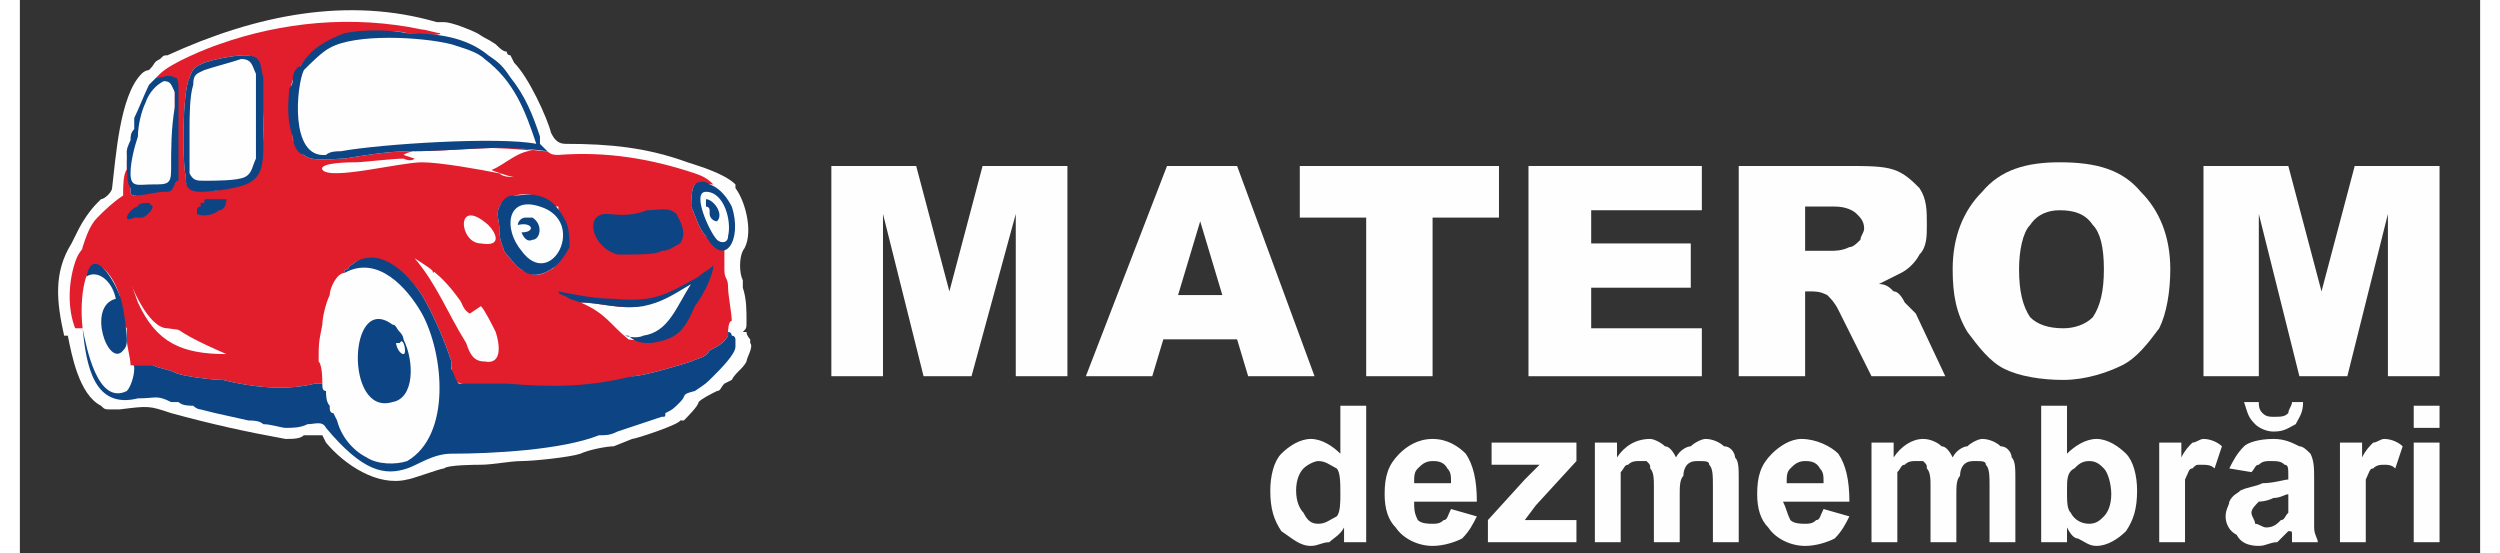 <svg xmlns="http://www.w3.org/2000/svg" id="materom-logo" width="122" height="27" fill-rule="evenodd" clip-rule="evenodd" image-rendering="optimizeQuality" shape-rendering="geometricPrecision" text-rendering="geometricPrecision" viewBox="0 0 667 150">
 <rect x="0" y="0" width="667" height="150" fill="#333333" stroke="none"/>
 <defs>
  <clipPath id="mtr-logo-id0">
   <path d="M179 114h1c1-1 4-4 4-5 1-1 3-2 5-3 1 0 1-1 2-2l2-1c1-2 3-3 4-5 0-1 2-4 1-5v-1s-1-1-1-2h-1c1-1 1-1 1-3 0-3 0-6-1-9v-2c-1-2-1-6 0-8 3-4 1-13-2-17v-1c-3-3-10-5-13-6-11-4-21-5-33-5-2 0-3-1-4-3-1-4-6-15-10-19l-1-2s-1 0-1-1c-1 0-2-1-3-2-3-2-2-1-5-3-2-1-7-3-9-3h-2c-24-7-49-2-73 9-1 0-1 0-2 1-2 1-1 1-3 3 0 0-1 0-2 1-6 6-7 23-8 31 0 1-2 3-3 3l-1 1c-2 2-4 5-5 7l-2 4c-5 8-4 16-2 25h1c1 5 3 16 9 19 1 1 1 1 3 1h2c8-1 8-1 14 1 11 3 20 5 31 7 2 0 4 0 5-1h5l1 2c5 6 14 12 22 10 1 0 9-3 10-3 1-1 9-1 10-1 3 0 8-1 11-1s13-1 16-2c2-1 7-2 9-2l5-2c1 0 13-4 13-5z"/>
  </clipPath>
  <style>
   .mtr-logo-fil1{fill:#fefefe}.mtr-logo-fil2{fill:#e21d2c}.mtr-logo-fil3{fill:#0d4483}.mtr-logo-fil0{fill:#fefefe;fill-rule:nonzero}
  </style>
 </defs>
 <g>
  <path d="M220 45h23l9 34 9-34h23v57h-14V58l-12 44h-13l-11-44v44h-14z" class="mtr-logo-fil0"/>
  <path d="M330 92h-20l-3 10h-18l22-57h19l21 57h-18l-3-10zm-4-12l-6-20-6 20h12z" class="mtr-logo-fil0"/>
  <path d="M347 45h54v14h-18v43h-18V59h-18z" class="mtr-logo-fil0"/>
  <path d="M409 45h47v12h-30v9h27v12h-27v11h30v13h-47z" class="mtr-logo-fil0"/>
  <path d="M466 102V45h29c6 0 10 0 13 1s5 3 7 5c2 3 2 6 2 10 0 3 0 6-2 8-1 2-3 4-5 5l-6 3c2 0 3 1 4 2 1 0 2 1 3 3l3 3 8 17h-20l-9-18c-1-2-2-3-3-4-2-1-3-1-5-1h-1v23h-18zm18-34h7c1 0 3 0 5-1 1 0 2-1 3-2 0-1 1-2 1-3 0-2-1-3-2-4s-3-2-6-2h-8v12z" class="mtr-logo-fil0"/>
  <path d="M524 73c0-9 3-16 8-21 5-6 12-8 21-8 10 0 17 2 22 8 5 5 8 12 8 21 0 6-1 12-3 16-3 4-6 8-10 10s-10 4-16 4-12-1-16-3-7-6-10-10c-3-5-4-10-4-17zm18 0c0 6 1 10 3 13 2 2 5 3 9 3 3 0 6-1 8-3 2-3 3-7 3-13s-1-10-3-12c-2-3-5-4-9-4-3 0-6 1-8 4-2 2-3 7-3 12z" class="mtr-logo-fil0"/>
  <path d="M592 45h23l9 34 9-34h23v57h-14V58l-11 44h-13l-11-44v44h-15z" class="mtr-logo-fil0"/>
  <path d="M365 147h-6v-4c-1 2-3 3-4 4-2 0-3 1-5 1-3 0-5-2-8-4-2-3-3-6-3-11 0-4 1-8 3-10s5-4 8-4 6 2 8 4v-13h7v37zm-19-14c0 3 1 5 2 6 1 2 2 3 4 3s3-1 5-2c1-1 1-4 1-6 0-3 0-6-1-7-2-1-3-2-5-2-1 0-3 1-4 2s-2 3-2 6zm42 5l7 2c-1 2-2 4-4 6-2 1-5 2-8 2-4 0-8-2-10-5-2-2-3-5-3-9 0-5 1-8 4-11 2-2 5-4 9-4s7 2 9 4c2 3 3 7 3 13h-17c0 2 0 3 1 5 1 1 3 1 4 1s2 0 3-1c1 0 1-1 2-3zm0-7c0-2 0-3-1-4-1-2-3-2-4-2-2 0-3 1-4 2s-1 2-1 4h10zm10 16v-6l10-11 4-4h-13v-6h23v5l-11 12-3 4h14v6h-24zm29-27h6v4c2-3 5-5 9-5 1 0 3 1 4 2 1 0 2 1 3 3 1-2 3-3 4-3 1-1 3-2 4-2 2 0 4 1 5 2 2 0 3 2 3 3 1 1 1 3 1 6v17h-7v-15c0-3 0-5-1-6 0-1-1-1-3-1-1 0-2 0-3 1 0 0-1 1-1 3-1 1-1 3-1 5v13h-7v-15c0-2 0-4-1-5 0-1 0-1-1-2h-2c-1 0-2 0-3 1-1 0-1 1-2 2v19h-7v-27zm62 18l7 2c-1 2-2 4-4 6-2 1-5 2-8 2-4 0-8-2-10-5-2-2-3-5-3-9 0-5 1-8 4-11 2-2 5-4 8-4 4 0 8 2 10 4 2 3 3 7 3 13h-18c1 2 1 3 2 5 1 1 3 1 4 1s2 0 3-1c1 0 1-1 2-3zm0-7c0-2 0-3-1-4-1-2-3-2-4-2-2 0-3 1-4 2s-1 2-1 4h10zm13-11h6v4c2-3 5-5 8-5 2 0 4 1 5 2 1 0 2 1 3 3 1-2 3-3 4-3 1-1 3-2 4-2 2 0 4 1 5 2 2 0 3 2 3 3 1 1 1 3 1 6v17h-7v-15c0-3 0-5-1-6 0-1-1-1-3-1-1 0-2 0-3 1 0 0-1 1-1 3-1 1-1 3-1 5v13h-7v-15c0-2 0-4-1-5 0-1 0-1-1-2h-2c-1 0-2 0-3 1-1 0-1 1-2 2v19h-7v-27zm46 27v-37h7v13c2-2 5-4 8-4s6 2 8 4 3 6 3 10c0 5-1 8-3 11-2 2-5 4-8 4-2 0-3-1-5-2-1 0-2-1-3-3v4h-7zm7-14c0 3 0 5 1 6 1 2 3 3 5 3s3-1 4-2 2-3 2-6-1-6-2-7-2-2-4-2-3 1-4 2c-2 1-2 3-2 6zm32 14h-7v-27h6v4c1-2 2-3 3-4 1 0 2-1 3-1 2 0 4 1 5 2l-2 6c-1-1-2-1-4-1-1 0-1 0-2 1-1 0-1 1-2 3v17zm18-19l-6-1c1-2 2-4 4-6 1-1 4-2 8-2 3 0 5 1 7 2 1 0 2 1 3 2 1 2 1 4 1 7v13c0 2 1 3 1 4h-7v-2c0-1 0-1-1-1l-3 3c-2 0-3 1-5 1-3 0-5-1-6-3-2-1-3-3-3-5s1-3 1-4c1-2 2-2 3-3 2-1 4-1 6-2 3 0 6-1 7-1v-1c0-2 0-3-1-3-1-1-2-1-4-1-1 0-2 0-3 1-1 0-1 1-2 2zm10 6c-1 0-2 1-4 1-2 1-4 1-4 1-1 1-2 2-2 3s1 2 1 3c1 0 2 1 3 1 2 0 3-1 4-2 1 0 1-1 2-2v-5zm1-25h3c0 3-1 4-2 6-2 1-3 2-6 2-2 0-4-1-5-2-2-2-2-3-3-6h4c0 1 0 2 1 3s2 1 3 1c2 0 3 0 4-1 0-1 1-2 1-3zm20 38h-7v-27h6v4c1-2 2-3 3-4 1 0 2-1 3-1 2 0 4 1 5 2l-2 6c-1-1-2-1-3-1s-2 0-3 1c-1 0-1 1-2 3v17zm13-31v-6h7v6h-7zm0 31v-27h7v27h-7z" class="mtr-logo-fil0"/>
  <path d="M179 114h1c1-1 4-4 4-5 1-1 3-2 5-3 1 0 1-1 2-2l2-1c1-2 3-3 4-5 0-1 2-4 1-5v-1s-1-1-1-2h-1c1-1 1-1 1-3 0-3 0-6-1-9v-2c-1-2-1-6 0-8 3-4 1-13-2-17v-1c-3-3-10-5-13-6-11-4-21-5-33-5-2 0-3-1-4-3-1-4-6-15-10-19l-1-2s-1 0-1-1c-1 0-2-1-3-2-3-2-2-1-5-3-2-1-7-3-9-3h-2c-24-7-49-2-73 9-1 0-1 0-2 1-2 1-1 1-3 3 0 0-1 0-2 1-6 6-7 23-8 31 0 1-2 3-3 3l-1 1c-2 2-4 5-5 7l-2 4c-5 8-4 16-2 25h1c1 5 3 16 9 19 1 1 1 1 3 1h2c8-1 8-1 14 1 11 3 20 5 31 7 2 0 4 0 5-1h5l1 2c5 6 14 12 22 10 1 0 9-3 10-3 1-1 9-1 10-1 3 0 8-1 11-1s13-1 16-2c2-1 7-2 9-2l5-2c1 0 13-4 13-5z" class="mtr-logo-fil1"/>
  <g clip-path="url(#mtr-logo-id0)">
   <g>
    <path id="1" d="M29 68c6 14 12 18 26 23l-15-2c-5 0-10-11-12-18 0-1 1-2 1-3z" class="mtr-logo-fil2"/>
    <path d="M112 74l1-1c1 0 1 1 2 2v1l3 3-2-3-1-1v-1l-2-2c-1 0-2-1-3-2v1c1 1 2 2 2 3zm0 3z" class="mtr-logo-fil2"/>
    <path d="M31 53l9-2 2-5V22l-5-1 1-1c3-3 13-7 16-8 17-6 36-8 55-4 1 0 4 1 5 1 0 1-7 0-9 0-3-1-7 0-11 0-7 0-14 3-18 9-4 5-3 12-2 18v2c1 1 2 4 3 4 2 2 8 1 11 1 6-1 12-2 18-2 10 0 18-1 28-1 2 0 6 1 9 1 1 1 2 1 3 1 13-1 25 1 37 5 3 1 4 2 5 3h-5c-1 1-1 5-1 6 1 2 2 6 4 8 0 0 2 1 3 2h1l1 1v6c0 3 1 2 1 5 0 2 1 7 1 9-1 0-1 3-1 3v1c-1 2-3 3-5 4-1 2-3 2-5 3-3 1-13 4-16 4-1 1-7 2-16 3-14 1-32 0-32-2-1-2-1-3-1-5-2-6-5-13-8-18-2-3-5-6-8-8s-8-2-10-1c-1 1-2 1-2 2-1 0-1 0-1 1-2 0-4 4-4 6-1 2-2 6-2 8-1 5-1 5-1 10 1 1 1 5 1 6h-2c-8 2-17 1-25-1-3 0-11-1-13-2s-4-1-6-2h-6c0-2-1-5-1-7v-3c-1-1-1-2-1-3 0-2-1-4-1-6-2-6-5-8-6-8-3-1-5 8-4 17h-2c-2-5-2-12 0-18 1-3 2-3 2-4 1-3 2-6 4-8s4-4 7-6v-1c0-1 0-5 1-6v-2c0-3 0-4 1-6 0 0-1 2-1 3 0 2 0 8 1 10v1c0 1 1 1 1 1zm111 1c2 1 2 1 3 2h1v1c2 3 3 6 2 10 0 1-3 6-4 6-3 2-5 2-8 0-1 0-3-3-4-4s-1-2-1-2c-1-2-1-4-1-5 0-2-1-4 0-6 2-4 9-4 12-2zM66 35c0 11-2 15-11 16-2 1-4 1-6 0-4 0-4-1-4-3-1-4-1-23 1-27 1-3 2-3 4-4 3-1 8-2 11-2 4 0 4 3 4 7 1 4 1 10 1 13zm41 35c6 7 9 15 14 23 1 3 2 5 5 5 5 1 4-5 3-8-1-2-3-6-4-7l-3 2c-2-1-2-3-3-4-5-7-9-9-12-11zM56 96c-16-7-18-9-25-23-2 2 0 6 1 9 5 11 12 14 24 14zm71-35c-9-8-8 5-2 5 6 1 4-3 2-5zm25 21c7 3 8 6 13 10 4 1 9-2 11-4 1-2 5-9 6-11-5 2-5 4-14 6-5 1-11-1-16-1zm-48-40l3 1c-1 1-3 0-3 0-3 0-11 1-13 1-1 0-10 0-9 2 2 3 21-2 27-2 5 0 16 2 21 3 1 1 3 1 4 1-1 0-7-2-6-2 3-1 8-6 12-5-6-1-32-2-36 1z" class="mtr-logo-fil2"/>
    <path d="M48 58v-1c0-1 1-1 1-1v-1h1c0-1 0-1 1-1h5c0 2-1 3-2 3-1 1-4 2-6 1zm-12-2c0 1-2 3-3 3h-2s-2 1-2 0 2-3 3-3c0-1 2-1 3-1l1 1z" class="mtr-logo-fil2"/>
    <path d="M144 119c0-1 1-1 1-1h3c0-1 0 0 0 0v-1h1s0 1 0 0c1 0 0 1 0 0h1c0-1 0 0 0 0 0-1 0 0 0 0 1-1 1 0 2 0v-1s-1 0 0 0v1l1-1c1 0 1 0 0-1h1c1 0 0 0 0 0 1 0 0 0 0 0h1s1 0 0 0h-30c-1 2-3 5-3 6h2c1 0 0 0 0 0l1-1 1 1c1-1 1-1 2-1v1l1-1h2c0 1 0 0 0 0 1 1 1 0 1 0l1 1v-1c1 1 1 0 2 0v1c1 0 0 0 1-1 2 0 1 0 2 1 0-1-1-1 0-1h1c1 0 0 0 0 0h2c0-1 1-1 1-1h2z" class="mtr-logo-fil1"/>
    <path d="M155 115c1 0 0 0 0 0h-1s1 0 0 0c0 0 1 0 0 0h-1c1 1 1 1 0 1l-1 1v-1c-1 0 0 0 0 0v1c-1 0-1-1-2 0 0 0 0-1 0 0 0 0 0-1 0 0h-1c0 1 1 0 0 0 0 1 0 0 0 0h-1v1s0-1 0 0h-3s-1 0-1 1h3c0-1 0-1 0 0 0-1 1-1 1-1h1c0-1 0 0 0 0h1c0-1-1-1 1-1h3v-1h3v-1c1 0 1 0 1 1v-1h2c-1-1 0-1-1-1h-1c-1 0-2 0-3 1z" class="mtr-logo-fil1"/>
    <path d="M140 39c-10-2-42 0-53 2-1 0-3 0-4 1-10 1-8-19-6-23 2-2 5-5 7-6 7-4 25-3 33-1 3 1 7 2 9 4 8 6 11 14 14 23zm3 2l-2-2v-2c-2-6-4-11-8-16-2-3-3-4-6-6-6-5-14-6-22-6-5-1-12-1-17 0-5 2-9 4-12 9-1 0-2 2-2 3s0 2-1 3c0 2-1 8 1 13 0 3 2 5 3 5 2 2 8 1 11 1 6-1 12-2 18-2 14 0 22-2 37 0zm-39 55c-1 0-2-2-2-3h1c1-2 2 3 1 3zm0-4c0-1-1-2-1-2-1-1-1-2-2-2-12-9-13 25 0 21 6-1 6-11 3-17zm58-23h4c1 0 7 0 8-1 2 0 3-1 5-2 2-3 0-6-1-8-2-2-5-1-8-1-5 2-9 1-11 1-6 0-4 9 3 11zM18 75c3-2 7 1 8 6-8 2-2 19 2 14 1-1 1-2 1-3 0-2-1-10-2-12-1-3-7-14-9-5zm27-27c0 2 0 4 4 4 3 0 12-1 14-3 3-2 3-6 3-10V21c-1-3 0-6-5-6-3 0-8 1-11 2-2 1-3 1-4 4-2 4-2 23-1 27zm2-25c0-3 1-3 3-4 3-1 7-2 10-3 3 0 3 2 4 4v23c-1 2-1 4-3 5s-8 1-11 1c-2 0-3 0-4-2V35c0-3 0-9 1-12zm1 35c2 1 5 0 6-1 1 0 2-1 2-3h-5c-1 0-1 0-1 1h-1v1s-1 0-1 1v1zm96 15c2-1 4-4 5-6 0-2 0-5-1-7s-3-5-5-6c-4-2-6-1-9-1-2 0-3 1-4 3s0 4 0 6c0 1 0 3 1 5 0 0 0 1 1 2s3 4 4 4c2 2 5 2 8 0zm-8-5c-5-6-4-15 5-12 13 4 3 23-5 12zm-1-7c4-1 5 2 1 2 0 0 1 3 3 2 2 0 3-4 0-6h-2c-1 0-2 1-2 2zm-99-5l-1-1c-1 0-3 0-3 1-1 0-3 2-3 3s2 0 2 0h2c1 0 3-2 3-3zm153 4c2-2-1-6-3-6v2s0 1 0 0c1 0 1 1 1 1v1c0 1 1 2 2 2z" class="mtr-logo-fil3"/>
    <path d="M186 52c5 0 7 8 6 12 0 2-2 2-3 1-2-2-7-13-3-13zm-3-2c-1 1-1 5-1 6 1 2 2 6 4 8 5 9 10 1 7-8-1-2-3-5-6-6-1-1-3-1-4 0zM83 116c-1-2-3-1-5-1-2 1-4 1-6 1-1 0-4-1-6-1-1-1-3-1-4-1l-9-2-4-1s-1 0-2-1c-1 0-3 0-4-1h-2c-4-2-4-1-9-1-12 3-14-9-15-19 1 5 4 21 12 17 1-1 2-4 2-6 0-1 0-1-1-1h6c2 1 4 1 6 2s10 2 13 2c8 2 17 3 25 1h2c0 1 0 2 1 2 0 1 0 3 1 4 0 1 0 2 1 2l1 2c1 4 4 8 8 10 3 2 8 2 11 1 12-7 10-29 4-40-4-7-12-16-21-11 0-1 0-1 1-1 0-1 1-1 2-2 7-4 14 3 18 9 3 5 6 12 8 18v2c1 2 1 3 2 4h13c12 1 22 1 34-2 3 0 13-3 16-4 2-1 4-1 5-3 2-1 4-2 5-4v-1c1 0 1 1 1 1 1 0 1 1 1 1v2c0 2-4 6-6 8s-2 2-5 4c-4 1-2 1-4 3s-2 2-4 3c0 1 0 1-1 1l-12 4c-2 1-3 1-5 1-10 4-29 5-40 5-5 0-9 3-12 4-6 2-12 1-22-11z" class="mtr-logo-fil3"/>
    <path d="M152 82c5 0 11 2 17 1 5-1 8-3 13-6-4 6-6 13-13 14-2 1-5 0-5 0h1c2 2 4 2 6 2 7-1 9-3 12-10 3-4 5-9 5-11-1 1-3 2-4 3-9 5-12 7-23 6-5 0-10-1-15-2 0 1 2 1 3 2l3 1zM30 51v1c0 1 1 1 1 1 3 0 6-1 8-1s2 0 3-2c0 0 0-1 1-1v-2 1c-1 0-1 1-1 0-1 2-1 2-2 2l-4 1h-6zm2-14c0-3 1-7 2-9 1-3 3-5 5-6 2 0 2 1 3 3v4c-1 6-1 11-1 17 0 4-1 4-5 4s-6 1-6-3c0-3 1-7 2-10zm6-16h-1l-2 2c-1 2-3 7-4 9v3c-1 1-1 2-1 3 0 0-1 2-1 3v4c0 1 0 5 1 6h6l4-1c1 0 1 0 2-2 0 1 0 0 1 0V24c0-1 0-3-1-3-2-1-3 0-4 0z" class="mtr-logo-fil3"/>
   </g>
  </g>
  <path fill="none" d="M179 114h1c1-1 4-4 4-5 1-1 3-2 5-3 1 0 1-1 2-2l2-1c1-2 3-3 4-5 0-1 2-4 1-5v-1s-1-1-1-2h-1c1-1 1-1 1-3 0-3 0-6-1-9v-2c-1-2-1-6 0-8 3-4 1-13-2-17v-1c-3-3-10-5-13-6-11-4-21-5-33-5-2 0-3-1-4-3-1-4-6-15-10-19l-1-2s-1 0-1-1c-1 0-2-1-3-2-3-2-2-1-5-3-2-1-7-3-9-3h-2c-24-7-49-2-73 9-1 0-1 0-2 1-2 1-1 1-3 3 0 0-1 0-2 1-6 6-7 23-8 31 0 1-2 3-3 3l-1 1c-2 2-4 5-5 7l-2 4c-5 8-4 16-2 25h1c1 5 3 16 9 19 1 1 1 1 3 1h2c8-1 8-1 14 1 11 3 20 5 31 7 2 0 4 0 5-1h5l1 2c5 6 14 12 22 10 1 0 9-3 10-3 1-1 9-1 10-1 3 0 8-1 11-1s13-1 16-2c2-1 7-2 9-2l5-2c1 0 13-4 13-5z"/>
 </g>
</svg>